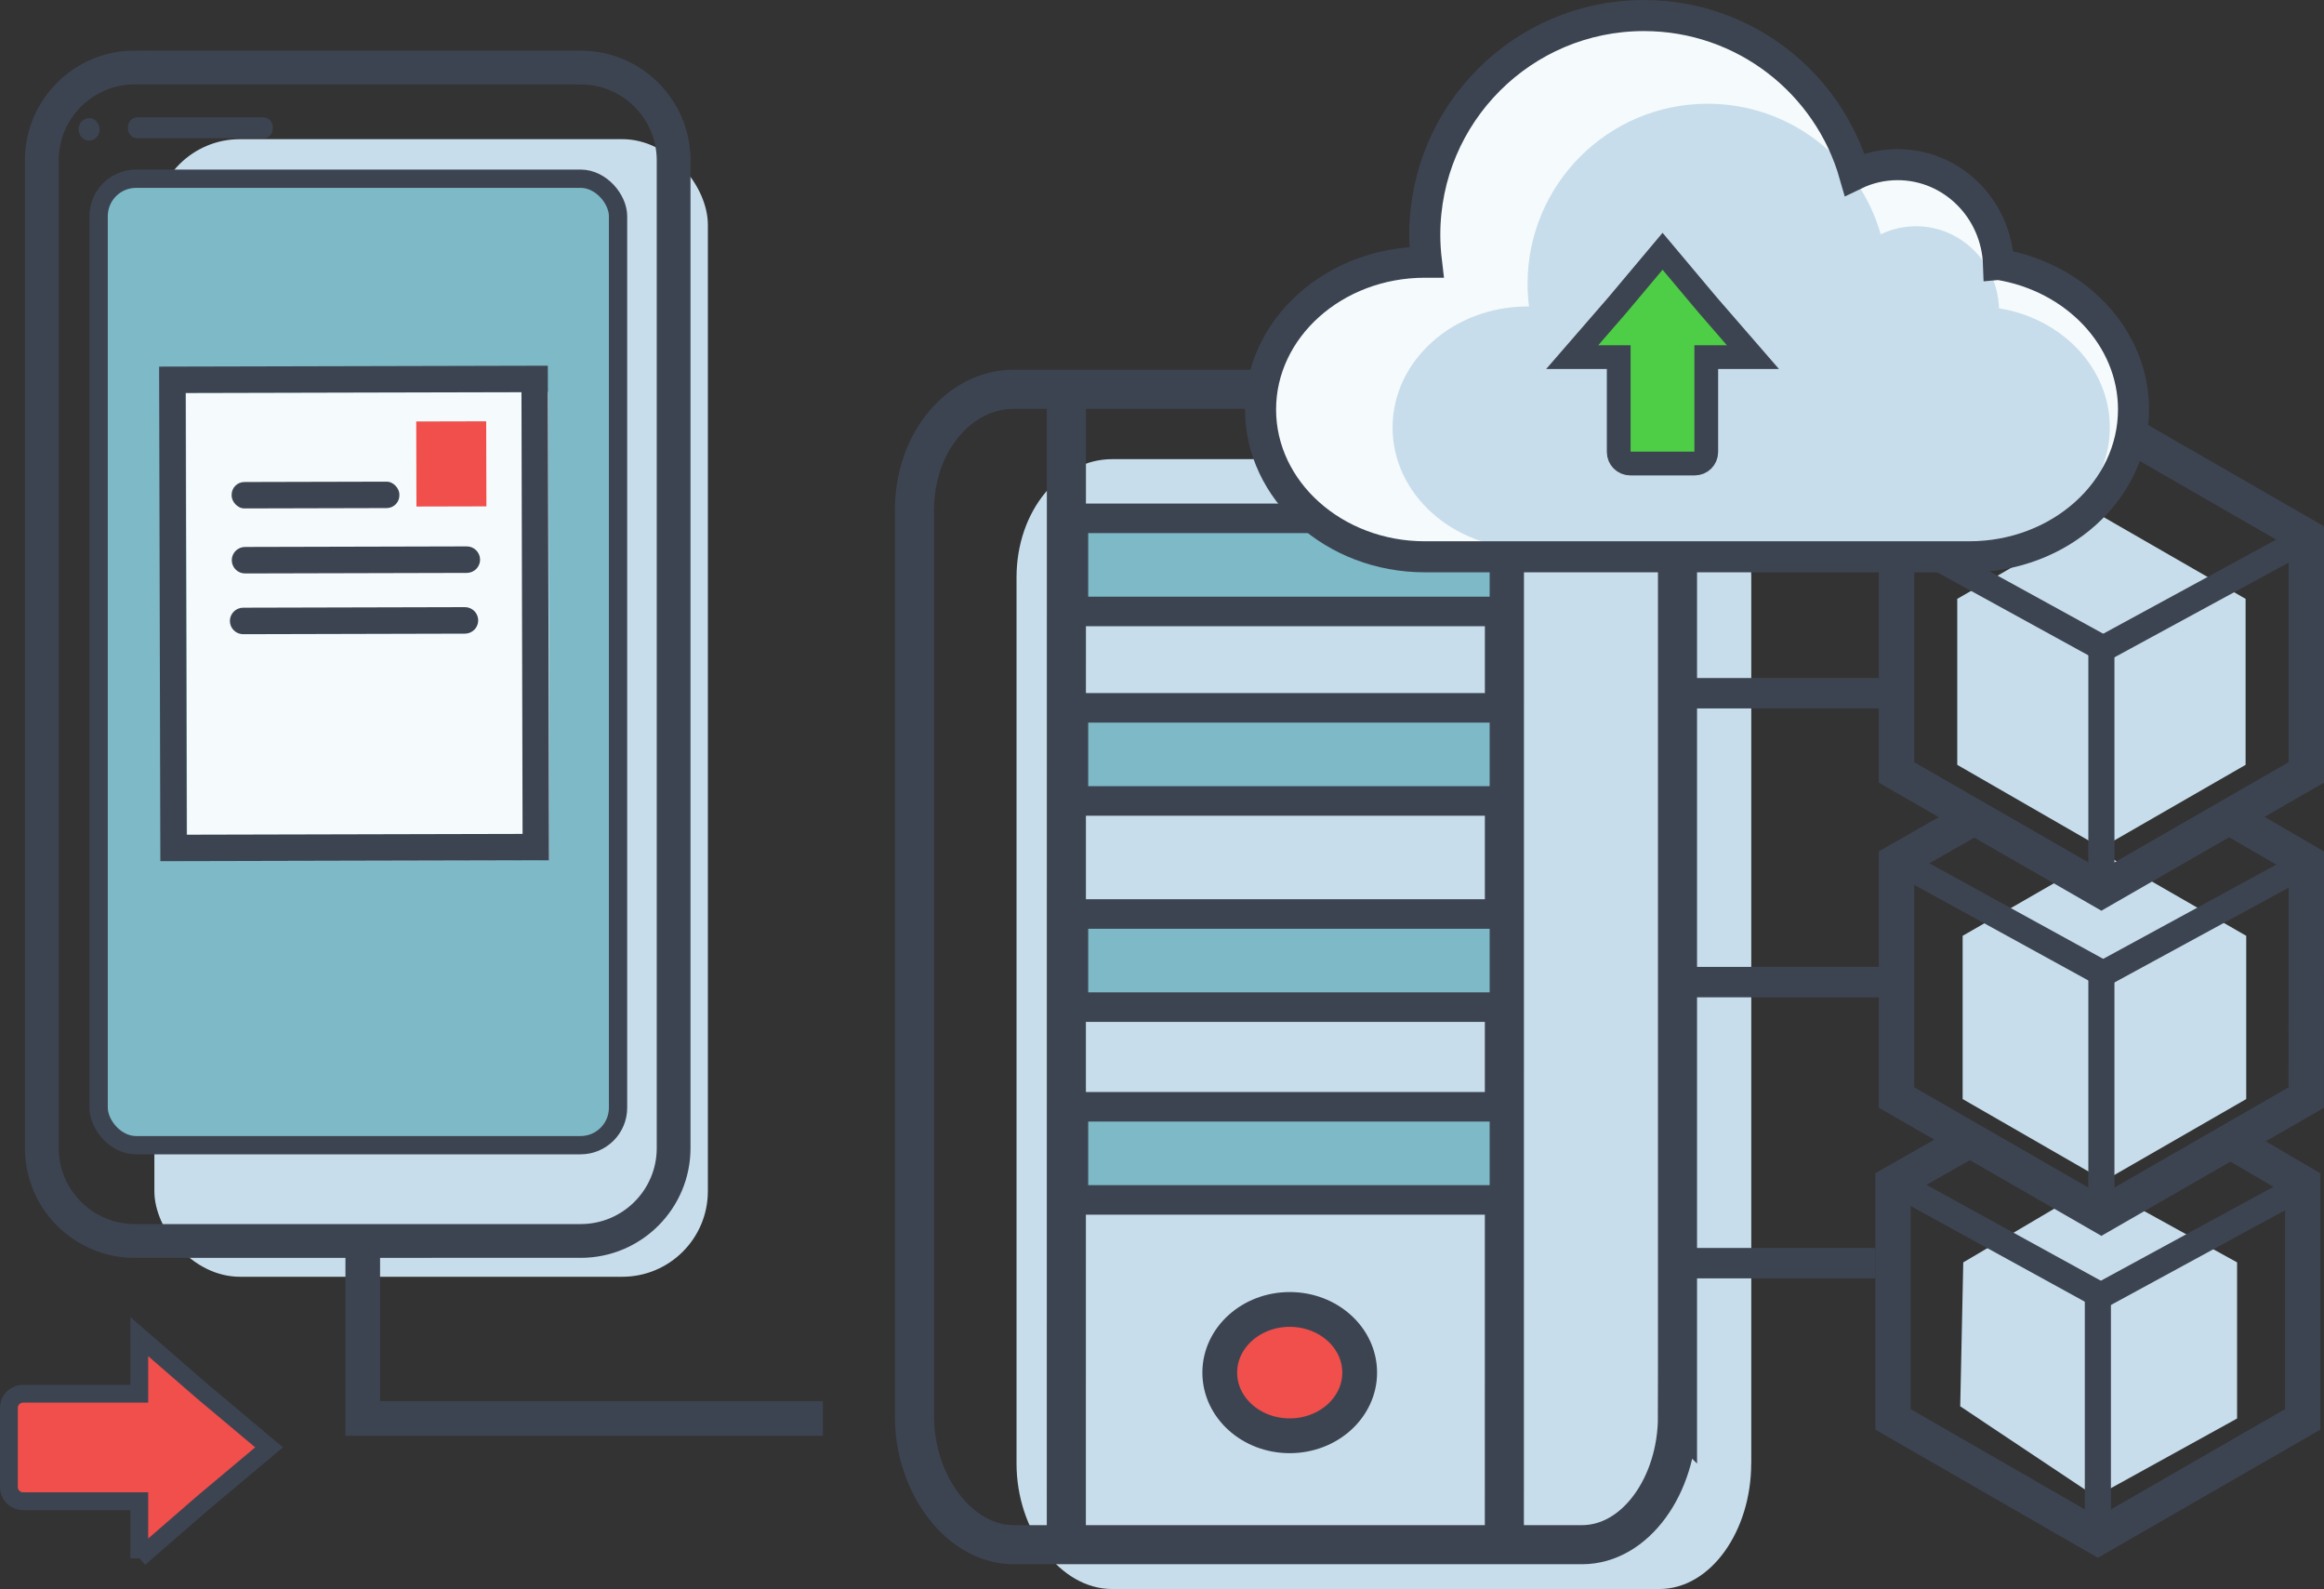 <?xml version="1.0" encoding="UTF-8"?><svg id="_レイヤー_2" xmlns="http://www.w3.org/2000/svg" viewBox="0 0 297.32 203.25"><rect x="0" y="0" width="297.32" height="203.25" fill="#333333" stroke="none"/><defs><style>.cls-1{fill:#c7ddeb;}.cls-1,.cls-2,.cls-3,.cls-4{stroke-width:0px;}.cls-5{stroke-width:4.32px;}.cls-5,.cls-6,.cls-7,.cls-8,.cls-9,.cls-10,.cls-11,.cls-12,.cls-13,.cls-14,.cls-15,.cls-16,.cls-17{stroke:#3d4451;stroke-miterlimit:10;}.cls-5,.cls-6,.cls-8,.cls-10,.cls-11,.cls-14,.cls-15,.cls-16{fill:none;}.cls-2,.cls-7,.cls-13{fill:#f04f4c;}.cls-6{stroke-width:4.43px;}.cls-7{stroke-width:2.28px;}.cls-8{stroke-width:5px;}.cls-9{fill:#4ece46;stroke-width:3.04px;}.cls-10{stroke-width:4.52px;}.cls-3{fill:#f5fafc;}.cls-11{stroke-width:3.38px;}.cls-12{stroke-width:2.34px;}.cls-12,.cls-17{fill:#7eb9c7;}.cls-13{stroke-width:4.45px;}.cls-14{stroke-width:3.34px;}.cls-15{stroke-width:3.89px;}.cls-16{stroke-width:3.97px;}.cls-4{fill:#3d4451;}.cls-17{stroke-width:3.78px;}</style></defs><g id="_レイヤー_1-2"><polygon class="cls-1" points="287.29 97.83 268.84 108.45 250.4 97.83 250.4 76.6 268.84 65.98 287.29 76.6 287.29 97.83"/><polygon class="cls-1" points="287.37 140.58 269.23 151.02 251.09 140.58 251.09 119.7 269.23 109.26 287.37 119.7 287.37 140.58"/><polygon class="cls-1" points="286.2 181.44 268.1 191.43 250.78 179.88 251.17 161.47 268.1 151.48 286.2 161.47 286.2 181.44"/><path class="cls-1" d="m224.04,187.2c0,8.58-5.14,16.05-11.76,16.05h-70.01c-6.62,0-12.22-7.47-12.22-16.05v-113.34c0-8.58,5.61-15.13,12.23-15.13h70.01c6.62,0,11.76,6.56,11.76,15.14v113.34Z"/><path class="cls-8" d="m214.61,181.17c0,8.77-5.34,16.41-12.22,16.41h-72.71c-6.88,0-12.69-7.64-12.69-16.42v-115.9c0-8.77,5.82-15.47,12.7-15.47h72.71c6.88,0,12.21,6.71,12.21,15.48v115.9Z"/><path class="cls-13" d="m173.95,175.57c0,4.46-4.01,8.08-8.95,8.08-4.95,0-8.95-3.62-8.95-8.08,0-4.46,4.01-8.08,8.95-8.08,4.95,0,8.95,3.62,8.95,8.08Z"/><line class="cls-8" x1="136.43" y1="49.8" x2="136.42" y2="197.58"/><line class="cls-8" x1="192.47" y1="49.8" x2="192.46" y2="197.58"/><rect class="cls-17" x="137.33" y="141.57" width="55.14" height="11.91"/><rect class="cls-17" x="137.33" y="116.91" width="55.14" height="11.91"/><rect class="cls-17" x="137.33" y="90.54" width="55.14" height="11.91"/><rect class="cls-17" x="137.33" y="66.3" width="55.14" height="11.91"/><line class="cls-15" x1="242.18" y1="88.67" x2="216.87" y2="88.67"/><line class="cls-15" x1="239.92" y1="161.57" x2="214.61" y2="161.57"/><line class="cls-15" x1="242.18" y1="125.62" x2="216.87" y2="125.62"/><polygon class="cls-10" points="295.06 98.8 268.84 113.88 242.63 98.8 242.63 68.62 268.85 53.54 295.06 68.63 295.06 98.8"/><line class="cls-14" x1="268.84" y1="113.98" x2="268.84" y2="82.79"/><line class="cls-14" x1="269.07" y1="82.96" x2="295.43" y2="68.63"/><line class="cls-14" x1="269.07" y1="82.96" x2="242.96" y2="68.62"/><polyline class="cls-10" points="285.24 104.5 295.06 110.21 295.05 140.39 268.84 155.47 242.63 140.38 242.63 110.21 252.02 104.86"/><line class="cls-14" x1="268.84" y1="155.56" x2="268.84" y2="124.37"/><line class="cls-14" x1="269.07" y1="124.55" x2="295.42" y2="110.21"/><line class="cls-14" x1="269.07" y1="124.55" x2="242.96" y2="110.21"/><polyline class="cls-10" points="284.86 145.67 294.6 151.38 294.6 181.55 268.39 196.64 242.18 181.55 242.18 151.38 251.6 146.03"/><line class="cls-14" x1="268.39" y1="196.68" x2="268.39" y2="165.5"/><line class="cls-14" x1="268.77" y1="165.72" x2="295.13" y2="151.38"/><line class="cls-14" x1="268.77" y1="165.72" x2="242.67" y2="151.38"/><rect class="cls-1" x="19.75" y="17.8" width="70.81" height="145.51" rx="10.95" ry="10.95"/><path class="cls-4" d="m34.9,16.42c0,.7-.52,1.26-1.17,1.26h-16.19c-.65,0-1.17-.56-1.17-1.26v-.14c0-.7.52-1.26,1.17-1.26h16.19c.65,0,1.17.56,1.17,1.26v.14Z"/><rect class="cls-12" x="12.62" y="22.86" width="66.45" height="123.62" rx="4.79" ry="4.79"/><path class="cls-4" d="m10.06,16.55c0-.8.6-1.44,1.34-1.44s1.34.65,1.34,1.44-.6,1.44-1.34,1.44-1.34-.65-1.34-1.44Z"/><path class="cls-5" d="m17.23,8.64h57.07c6.55,0,11.88,5.32,11.88,11.88v126.33c0,6.55-5.32,11.88-11.88,11.88H17.23c-6.55,0-11.88-5.32-11.88-11.88V20.51c0-6.55,5.32-11.88,11.88-11.88Z"/><path class="cls-3" d="m23.79,50.24l.15,59.88,46.35-.11-.15-59.88-46.35.11Z"/><path class="cls-11" d="m22.05,48.58l.15,59.88,46.35-.11-.15-59.88-46.35.11Z"/><rect class="cls-4" x="29.63" y="61.63" width="21.46" height="3.38" rx="1.63" ry="1.63" transform="translate(-.15 .1) rotate(-.14)"/><path class="cls-4" d="m59.73,73.28l-28.38.07c-.93,0-1.69-.75-1.7-1.69h0c0-.93.75-1.69,1.69-1.7l28.38-.07c.93,0,1.69.75,1.7,1.69h0c0,.93-.75,1.69-1.69,1.7Z"/><path class="cls-4" d="m59.49,81.05l-28.38.07c-.93,0-1.69-.75-1.7-1.69h0c0-.93.75-1.69,1.69-1.7l28.38-.07c.93,0,1.69.75,1.7,1.69h0c0,.93-.75,1.69-1.69,1.7Z"/><rect class="cls-2" x="53.26" y="53.9" width="8.95" height="10.88" transform="translate(-.14 .14) rotate(-.14)"/><polyline class="cls-6" points="105.27 181.43 46.41 181.43 46.41 160.61"/><path class="cls-7" d="m17.82,199.29l8.16-7.08,8.44-7.08-8.44-7.08-8.16-7.08v7.3H2.95c-1,0-1.81.81-1.81,1.81v10.13c0,1,.81,1.81,1.81,1.81h14.87v7.3Z"/><path class="cls-3" d="m255.68,33.82c-.24-7.09-5.93-12.76-12.91-12.76-1.97,0-3.83.45-5.5,1.26-3.35-11.73-14.15-20.33-26.96-20.33-15.48,0-28.03,12.56-28.03,28.04,0,1.19.07,2.25.22,3.51h-.21c-11.61,0-21.02,8.46-21.02,18.84,0,10.38,9.41,18.84,21.02,18.84h69.64c11.61,0,21.02-8.47,21.02-18.85,0-9.23-7.45-16.97-17.26-18.55Z"/><path class="cls-1" d="m255.74,39.43c-.2-5.83-4.87-10.49-10.61-10.49-1.62,0-3.15.37-4.52,1.03-2.75-9.64-11.62-16.7-22.15-16.7-12.72,0-23.03,10.32-23.03,23.04,0,.97.06,1.85.18,2.89h-.18c-9.54,0-17.27,6.95-17.27,15.48,0,8.53,7.73,15.48,17.27,15.48h57.22c9.54,0,17.27-6.96,17.27-15.49,0-7.59-6.12-13.94-14.18-15.24Z"/><path class="cls-16" d="m255.68,33.82c-.24-7.09-5.93-12.76-12.91-12.76-1.97,0-3.83.45-5.5,1.26-3.35-11.73-14.15-20.33-26.96-20.33-15.48,0-28.03,12.56-28.03,28.04,0,1.19.07,2.25.22,3.51h-.21c-11.61,0-21.02,8.46-21.02,18.84,0,10.38,9.41,18.84,21.02,18.84h69.64c11.61,0,21.02-8.47,21.02-18.85,0-9.23-7.45-16.97-17.26-18.55Z"/><path class="cls-9" d="m224.26,45.68l-5.78-6.66-5.78-6.88-5.78,6.88-5.78,6.66h5.95s0,12.14,0,12.14c0,.81.66,1.47,1.47,1.47h8.26c.81,0,1.47-.66,1.47-1.47v-12.14s5.95,0,5.95,0Z"/></g></svg>